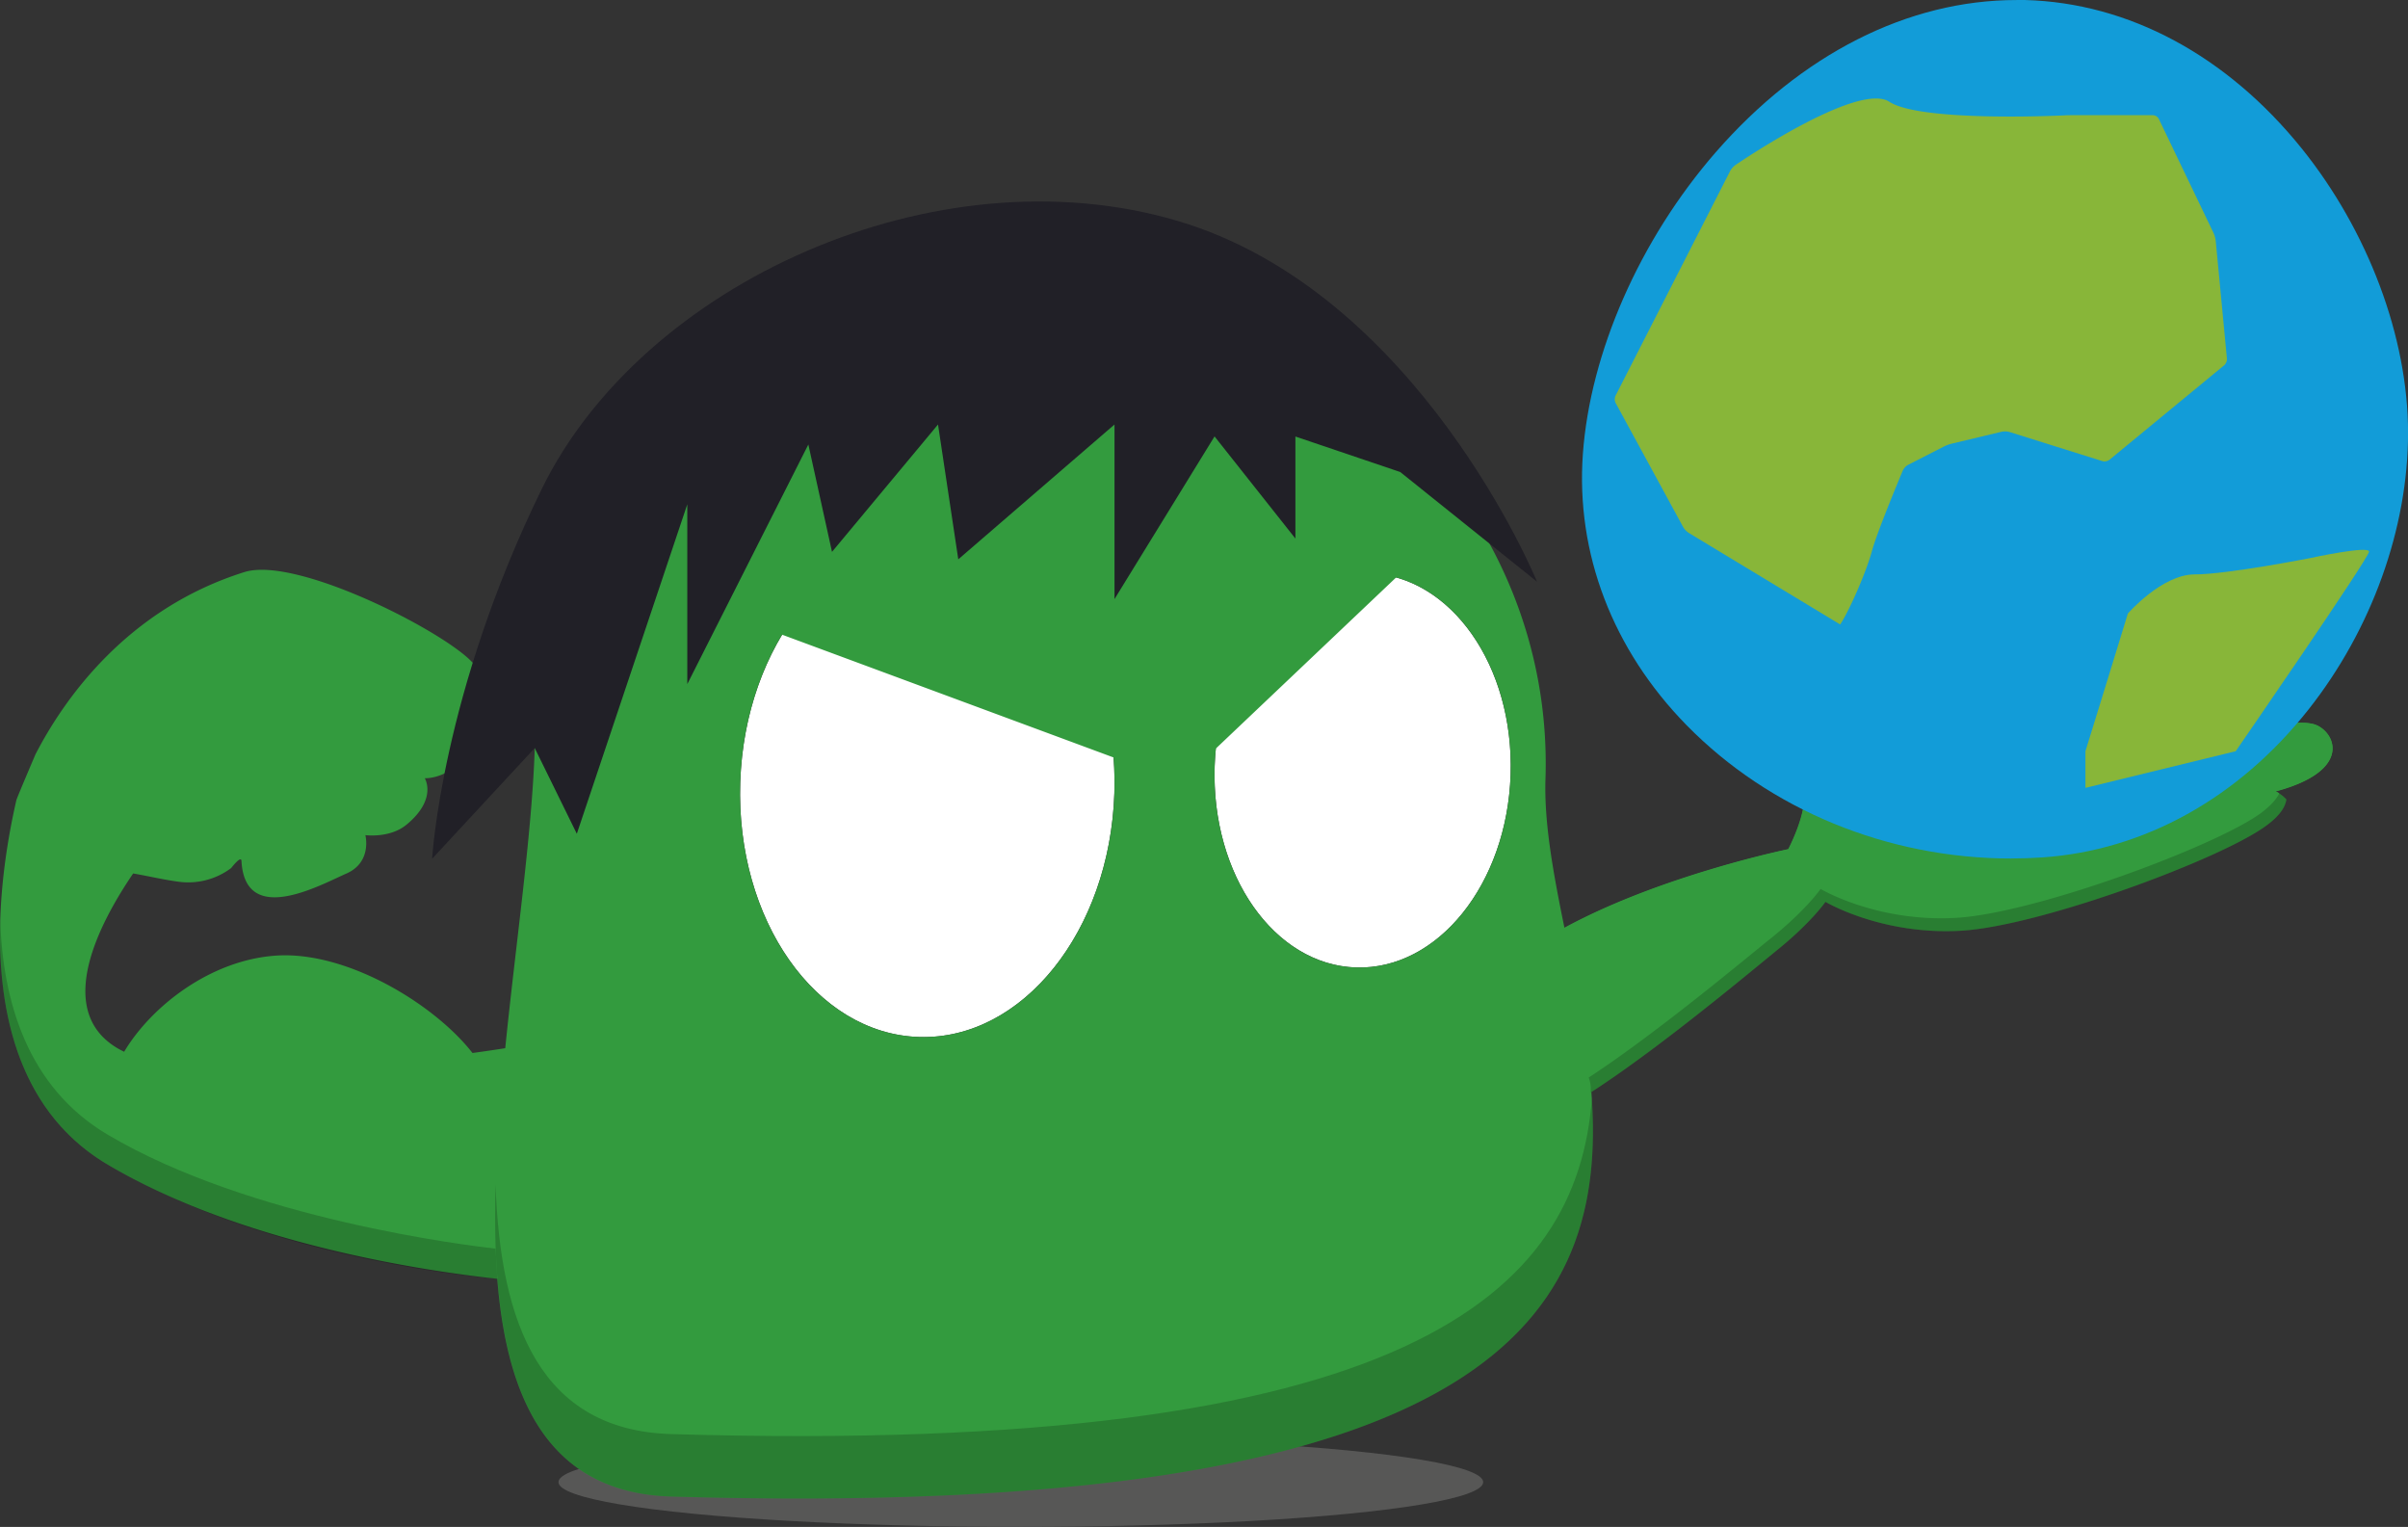 <?xml version="1.0" encoding="UTF-8"?>
<svg viewBox="0 0 760.28 482" xmlns="http://www.w3.org/2000/svg">
<rect x="0" y="0" width="760.28" height="482" fill="#333333" stroke="none"/>
<style>.c{fill:#575756;}.a{fill:#fff;}.b{fill:#339b3e;}.f{fill:#010101;}.e{opacity:0.19;}.g{fill:#212027;}.h{fill:#129cd8;}.i{fill:#88b639;}</style>
<ellipse class="c" cx="322.31" cy="467.85" rx="145.98" ry="14.14"/>
<path class="a" d="m476.94 244.56c-1.14 34.44-22.94 61.61-48.77 60.83s-45.79-29.22-44.66-63.6 23-61.59 48.76-60.82 45.8 29.2 44.67 63.59z"/>
<path class="a" d="m351.83 250.46c-1.44 43.42-29 77.86-61.62 76.88s-57.92-37-56.49-80.39 29-77.86 61.67-76.9 57.88 36.95 56.44 80.41z"/>
<path class="b" d="M735,231.85a1.13,1.13,0,0,0-.1-.13,9,9,0,0,0-3.06-2.61c-6.06-3.11-23.1,2.35-23.1,2.35s2.28-2.3,1.89-5.12a1,1,0,0,0,0-.23,5.39,5.39,0,0,0-1.45-2.73s0,0,0,0h0c-1.25-1.31-3.37-2.61-6.83-3.75-13.56-4.42-60,15.92-71.59,19.58-10.52,3.34-17.14-.11-17.46-6,0-.12,0-.25,0-.37a10.64,10.64,0,0,1,.11-1.48c.79-5.26,7.73-12.54,3.27-17.5l-.06-.07c-1.51-1.64-4.28-3-8.92-4-18.78-3.91-38.11,35.54-38,42s-5,16.3-5,16.3-40.3,8.29-70.74,24.87c-3.47-17-6.5-33.18-6-47.29C490.59,162,421.39,92.17,333.3,89.54s-161.69,63-164.46,146.63c-.89,27-5.91,61-9.32,94.71-3.06.47-6.53,1-10.34,1.51-11.9-15.28-39.64-32.32-62.16-30.73C66.26,303.12,47.66,317.8,39.2,332c-.88-.43-1.72-.87-2.5-1.35-19.47-12-5.55-38.93,5.34-54.93,4.56.78,9.5,1.95,14,2.56A22.58,22.58,0,0,0,73,274s3.14-4.11,3.24-2.25c1.1,20.92,24.9,7.6,33.12,4s6-12.13,6-12.13,7.75,1.05,13-3.31c9.83-8.1,5.75-14.66,5.75-14.66s6.12.41,11.86-5.68c4.34-4.59,0-13.73,0-13.73s8.74-7,4.45-15.42S94.6,175.1,77.14,180.59C40,192.26,20.19,220.73,11.22,238.08c0,0-6.13,14.33-6.07,14.58C-1.34,281-9.32,342,34,367.61,76.83,393,135.6,401.37,157,403.67c3.1,38.92,16.82,67.59,54.9,68.73C479.33,480.33,509.31,411.19,502,339.86c21.59-14.13,49.85-37.88,57.41-44,10.93-8.82,15.39-15.33,15.39-15.33s17.67,10.55,42.77,9.12,82.58-22.81,96.51-33.26c2.95-2.22,4.66-4.2,5.52-6a9.49,9.49,0,0,0-1.13-.62l1.56-.44,1.13-.34C737.24,244.05,738.18,236.32,735,231.85ZM351.83,250.46c-1.44,43.42-29,77.86-61.62,76.88s-57.92-37-56.49-80.39c.59-17.6,5.46-33.71,13.22-46.6L351.58,239.1A106.92,106.92,0,0,1,351.83,250.46Zm76.34,54.93c-25.8-.76-45.79-29.22-44.66-63.6.06-1.86.2-3.69.38-5.51l56.91-54c21.55,6,37.14,31.78,36.14,62.28C475.8,279,454,306.17,428.17,305.39Z"/>
<path class="b" d="M721.18,249.07c-.86.27-1.75.52-2.69.77a10.64,10.64,0,0,1,3.38,2.51c-.26,2.22-1.91,5-6.23,8.2-13.92,10.45-71.4,31.81-96.5,33.25s-42.78-9.11-42.78-9.11S571.91,291.19,561,300s-65.19,54.58-79.92,54.74c-10.56.11-16.18-6.21-19.14-13.48a40.62,40.62,0,0,1-1-4.3c-8-46,103.65-68.92,103.65-68.92s5.15-9.81,5-16.3,19.2-45.95,38-42c4.71,1,7.49,2.38,9,4,4.46,5-2.48,12.25-3.27,17.5a9.48,9.48,0,0,0-.11,1.48c0,6.16,6.73,9.84,17.47,6.43,11.56-3.66,58-24,71.59-19.58,3.49,1.14,5.63,2.46,6.87,3.8a5.48,5.48,0,0,1,1.45,2.72c.55,2.93-1.86,5.36-1.86,5.36s17-5.46,23.09-2.35a8.91,8.91,0,0,1,3.17,2.74C738.18,236.32,737.24,244,721.18,249.07Z"/>
<g class="e">
<path class="f" d="m211.94 452.69c-41.31-1.23-54-34.84-55.47-78.82-1.55 53.26 8.18 97.12 55.47 98.53 258.72 7.68 295.17-56.8 290.66-125.61-4.6 60.86-56.87 112.84-290.66 105.9z"/>
<path class="f" d="m156.92 402.3c0-2.72-0.35-5.43-0.43-8.15-8.55-0.95-77.41-9.26-122.53-36-25.33-15.01-33.09-42.15-33.88-67.71-0.88 28.11 5.4 60.29 33.92 77.17 47.41 28.1 109.69 34.93 123 36.11-0.07-0.47-0.07-0.94-0.08-1.42z"/>
<path class="f" d="m719.62 250.47c-0.86 1.75-2.57 3.73-5.52 6-13.93 10.45-71.41 31.82-96.51 33.26s-42.77-9.12-42.77-9.12-4.46 6.51-15.39 15.33c-7.61 6.06-36.18 30.06-57.83 44.2a10.57 10.57 0 0 1 0.63 2.74 10.87 10.87 0 0 1 0 2c21.75-14 51-38.63 58.76-44.84 10.93-8.82 15.39-15.33 15.39-15.33s17.67 10.55 42.77 9.11 82.58-22.8 96.5-33.25c4.32-3.25 6-6 6.23-8.2a9.61 9.61 0 0 0-2.26-1.9z"/>
</g>
<path class="g" d="M442.1,149,409,137.79V170l-25.53-32.24-31.59,51.35V134l-49.32,42.56L296.16,134l-33.47,40.2-7.47-33.89L217,215.94V159.19l-34.88,104-13.29-27.06-32.39,34.94s2.9-52,34.67-116.84,124.38-107,200.59-84.53S485.29,183.63,485.29,183.63Z"/>
<path class="h" d="m635 271c-38.93 0-76.28-15.34-102.49-42.08-23.38-23.87-35-54.28-32.75-85.62 2.32-32.11 18-67.69 41.89-95.17 27-31 60.74-48.12 95-48.12h2.81c32.62 0.89 63.6 17.52 87.23 46.81 21 26.09 33.61 59.65 33.61 89.8s-11.48 62.1-31.46 87.38c-22.07 27.92-51.92 44.49-84.06 46.66-3.24 0.22-6.54 0.33-9.8 0.33z"/>
<path class="i" d="M581,197.12c2.93-4.38,8.28-16.71,10-23.09s9.79-25.53,9.79-25.53a4.05,4.05,0,0,1,1.63-1.75l11.34-5.8a12.5,12.5,0,0,1,2.37-.88L632,136.28a5.48,5.48,0,0,1,2.45.08l29.37,9.21a2.65,2.65,0,0,0,2.2-.43l36.23-29.84a2.66,2.66,0,0,0,.86-2.07L699.57,76a8.79,8.79,0,0,0-.67-2.42L681.59,37.51a2.24,2.24,0,0,0-1.83-1.15H654.28c-.7,0-1.84,0-2.54.06,0,0-45.17,2.24-55.21-4.29s-48.65,20-48.65,20A5.94,5.94,0,0,0,546.25,54l-36.17,70.9a2.7,2.7,0,0,0,0,2.26l21.37,39.25a5.77,5.77,0,0,0,1.7,1.78Z"/>
<path class="i" d="M658.44,237.12c.42-1.19,13.39-43.45,13.39-43.45s10.76-12.35,21.07-12.35,36.67-5.19,36.67-5.19,18.41-4,18.41-2-42.1,63-42.1,63l-47.44,11.57Z"/>
</svg>
